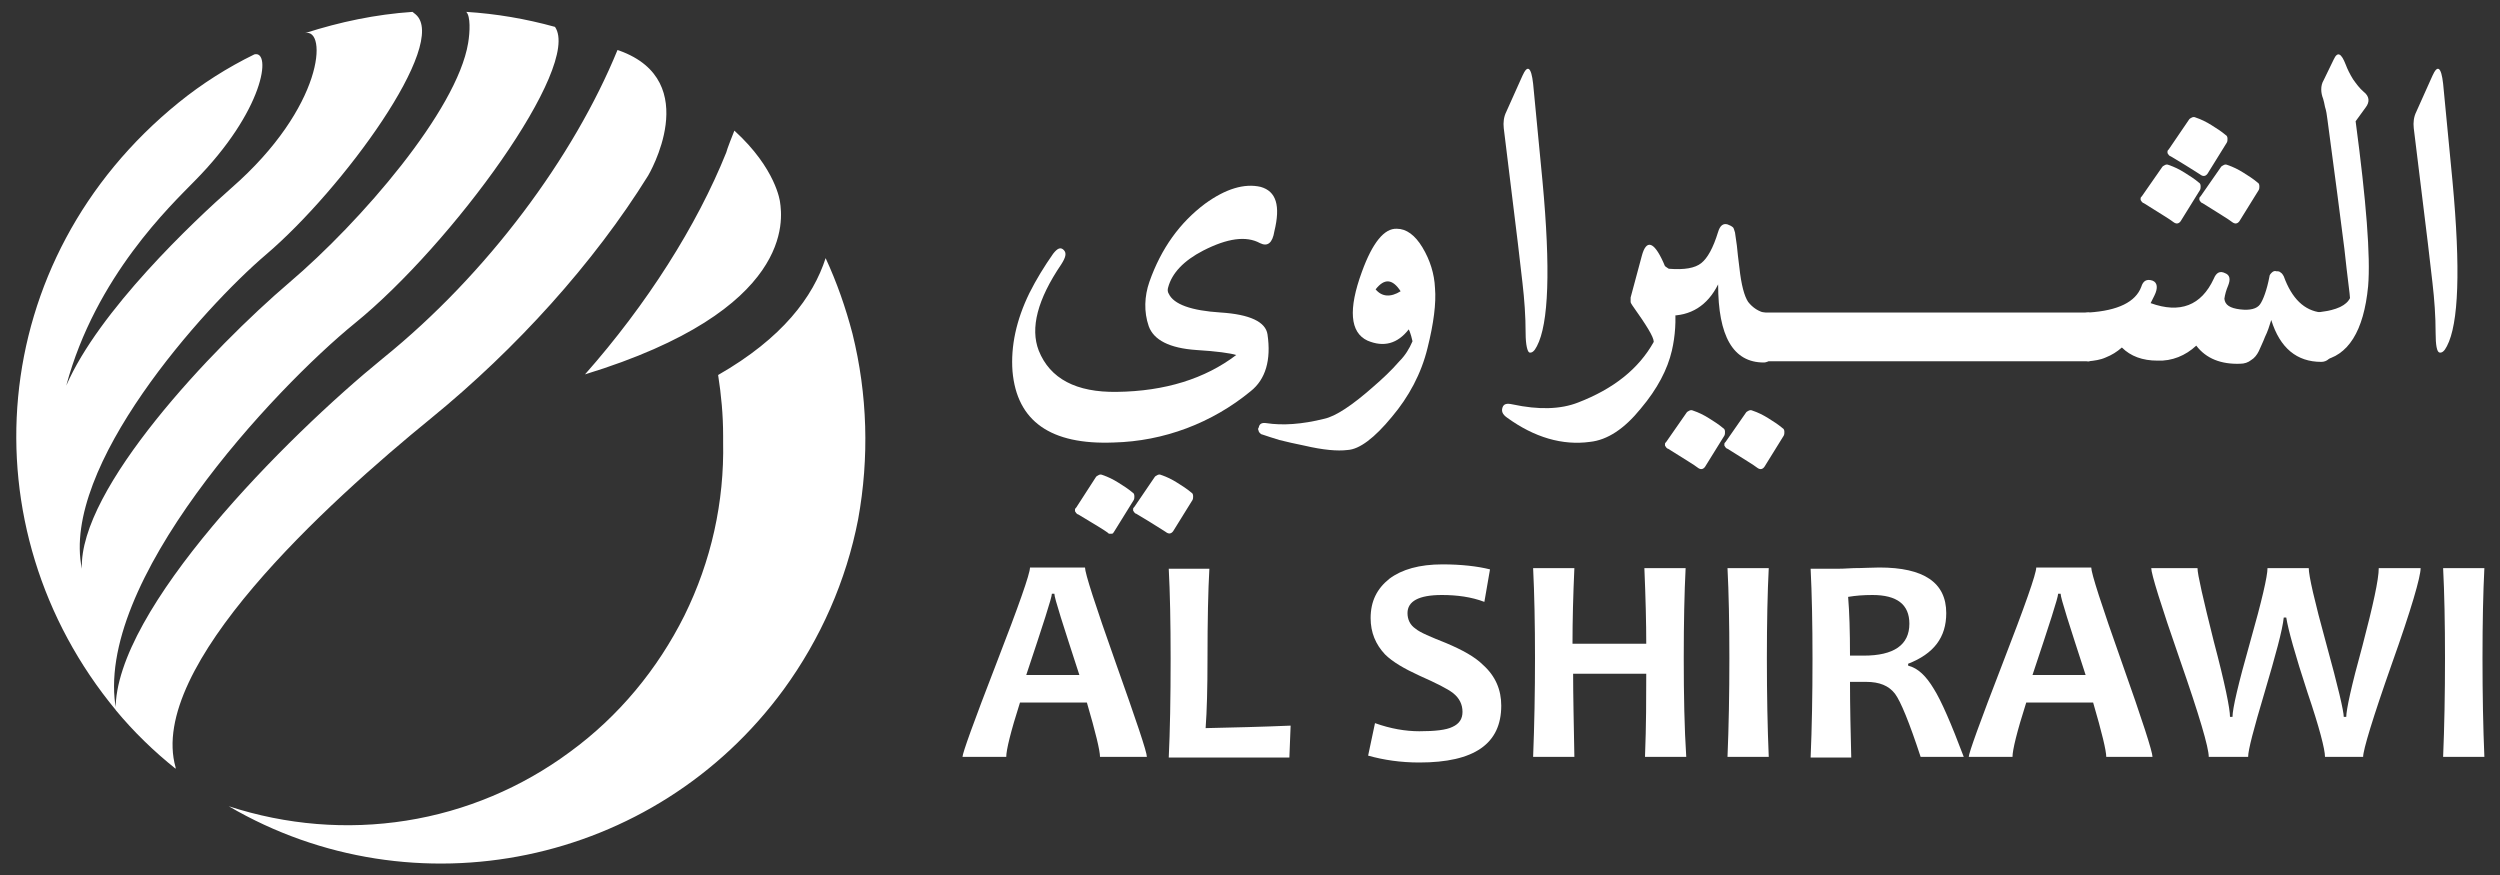 <?xml version="1.0" encoding="utf-8"?>
<!-- Generator: Adobe Illustrator 26.0.0, SVG Export Plug-In . SVG Version: 6.00 Build 0)  -->
<svg version="1.1" id="Layer_1" xmlns="http://www.w3.org/2000/svg" xmlns:xlink="http://www.w3.org/1999/xlink" x="0px" y="0px"
	 viewBox="0 0 400 140" style="enable-background:new 0 0 400 140;" xml:space="preserve">
<rect x="0" y="0" width="400" height="140" fill="#333333" stroke="none"/>
<style type="text/css">
	.st0{fill:#FFFFFF;}
</style>
<g>
	<path class="st0" d="M172.7,108c-2.6-8-4-12.3-4-13h-0.4c0,0.6-1.4,4.9-4.1,13H172.7 M183.5,121.1H176c0-1-0.7-3.9-2.1-8.7h-10.7
		c-1.5,4.7-2.2,7.6-2.2,8.7h-7c0-0.6,1.8-5.6,5.4-14.9c3.6-9.3,5.4-14.4,5.4-15.4h8.8c0,0.9,1.6,5.9,4.9,15.2
		C181.8,115.3,183.5,120.3,183.5,121.1"/>
	<path class="st0" d="M206.5,116.1l-0.2,5.1H187c0.2-4.2,0.3-9.5,0.3-15.8c0-5.8-0.1-10.6-0.3-14.4h6.5c-0.2,3.5-0.3,8.3-0.3,14.4
		c0,4.7-0.1,8.4-0.3,11.1C197.3,116.4,201.8,116.3,206.5,116.1"/>
	<path class="st0" d="M240.2,112.9c0,6.1-4.3,9.1-13.1,9.1c-3,0-5.7-0.4-8.2-1.1l1.1-5.2c2.5,0.9,4.9,1.3,7.1,1.3
		c2.5,0,4.3-0.2,5.3-0.7c1.1-0.5,1.6-1.3,1.6-2.4c0-1.2-0.5-2.2-1.5-3c-0.9-0.7-2.7-1.6-5.4-2.8c-2.4-1.1-4.3-2.2-5.5-3.4
		c-1.5-1.6-2.3-3.5-2.3-5.8c0-2.7,1-4.7,3-6.3c2-1.5,4.8-2.3,8.5-2.3c3,0,5.6,0.3,7.6,0.8l-0.9,5.2c-2.1-0.8-4.4-1.1-6.8-1.1
		c-3.7,0-5.5,1-5.5,2.9c0,1,0.4,1.9,1.3,2.5c0.7,0.6,2.4,1.3,4.9,2.3c2.6,1.1,4.6,2.2,5.9,3.5C239.3,108.2,240.2,110.4,240.2,112.9"
		/>
	<path class="st0" d="M269.8,121.1h-6.6c0.2-5.1,0.2-9.6,0.2-13.3h-11.7c0,3.4,0.1,7.8,0.2,13.3h-6.6c0.2-5.1,0.3-10.4,0.3-15.8
		c0-5.5-0.1-10.3-0.3-14.4h6.6c-0.2,4.4-0.3,8.4-0.3,12.1h11.8c0-3.3-0.1-7.3-0.3-12.1h6.6c-0.2,3.9-0.3,8.7-0.3,14.4
		C269.4,111.2,269.5,116.5,269.8,121.1"/>
	<path class="st0" d="M283,121.1h-6.6c0.2-4.8,0.3-10.1,0.3-15.8c0-5.6-0.1-10.5-0.3-14.4h6.6c-0.2,3.9-0.3,8.7-0.3,14.4
		C282.7,111.2,282.8,116.4,283,121.1"/>
	<path class="st0" d="M305.5,99.8c0-3.1-2-4.6-5.9-4.6c-1.5,0-2.7,0.1-3.9,0.3c0.2,2.4,0.3,5.5,0.3,9.4c0.9,0,1.6,0,2.2,0
		C303,104.9,305.5,103.2,305.5,99.8 M314.2,121.1h-6.9c-1.8-5.5-3.2-8.9-4.1-10.1c-1-1.3-2.5-1.9-4.6-1.9c-0.9,0-1.8,0-2.6,0
		c0,4,0.1,8,0.2,12.1h-6.5c0.2-4.7,0.3-9.9,0.3-15.8c0-5.6-0.1-10.4-0.3-14.4h4c0.5,0,1.4,0,2.9-0.1c1.5,0,2.9-0.1,4.1-0.1
		c7.1,0,10.7,2.4,10.7,7.3c0,3.9-2,6.5-6.1,8.1v0.3c1.6,0.4,2.9,1.7,4.1,3.7C310.6,112.1,312.2,115.8,314.2,121.1"/>
	<path class="st0" d="M333.7,108c-2.6-8-4-12.3-4-13h-0.4c0,0.6-1.4,4.9-4.1,13H333.7 M344.4,121.1H337c0-1-0.7-3.9-2.1-8.7h-10.7
		c-1.5,4.7-2.2,7.6-2.2,8.7h-7c0-0.6,1.8-5.6,5.4-14.9s5.4-14.4,5.4-15.4h8.8c0,0.9,1.6,5.9,4.9,15.2
		C342.8,115.3,344.4,120.3,344.4,121.1"/>
	<path class="st0" d="M387.3,90.9c0,1.4-1.5,6.6-4.6,15.3c-3.1,8.8-4.6,13.8-4.6,14.9H372c0-1.2-0.9-4.7-2.8-10.3
		c-2-6.1-3.1-10.1-3.4-12h-0.4c-0.2,2-1.3,6-3.1,12.1c-1.7,5.7-2.6,9.1-2.6,10.2h-6.3c0-1.5-1.5-6.6-4.6-15.5s-4.6-13.8-4.6-14.7
		h7.4c0,1,0.9,4.9,2.6,11.7c1.8,6.8,2.6,10.8,2.6,12.1h0.4c0-1.3,0.9-5.2,2.8-11.9c1.9-6.7,2.8-10.6,2.8-11.9h6.6
		c0,1.2,0.9,5.2,2.8,12.1s2.8,10.8,2.8,11.7h0.4c0-1.1,0.8-4.9,2.6-11.4c1.7-6.5,2.6-10.6,2.6-12.4L387.3,90.9"/>
	<path class="st0" d="M397.5,121.1h-6.6c0.2-4.8,0.3-10.1,0.3-15.8c0-5.6-0.1-10.5-0.3-14.4h6.6c-0.2,3.9-0.3,8.7-0.3,14.4
		C397.2,111.2,397.3,116.4,397.5,121.1"/>
	<path class="st0" d="M201.6,38.9c-2.2-1.2-5.2-0.8-9.1,1.2c-3.1,1.6-5,3.6-5.6,5.9c-0.1,0.3-0.1,0.7,0.1,1c0.8,1.7,3.6,2.7,8.3,3
		s7.2,1.5,7.5,3.5c0.6,4.1-0.3,7.2-2.7,9.1c-6.2,5.1-13.9,8-21.9,8.2c-10.1,0.4-15.5-3.4-16.2-11.4c-0.3-4,0.6-8.2,2.7-12.5
		c1.1-2.2,2.4-4.3,3.8-6.3c0.7-0.9,1.2-1.1,1.7-0.6s0.3,1.2-0.4,2.3c-3.8,5.6-5,10.2-3.6,13.8c1.8,4.5,6,6.7,12.5,6.6
		c7.7-0.1,14.1-2.1,19.1-5.9c-1-0.3-3.1-0.6-6.4-0.8c-4.3-0.3-6.8-1.6-7.6-3.8c-0.8-2.3-0.7-4.8,0.1-7.1c1.9-5.4,4.9-9.5,8.9-12.5
		c3.3-2.4,6.3-3.3,8.9-2.7c2.5,0.7,3.2,3,2.2,7.1C203.6,38.9,202.8,39.5,201.6,38.9"/>
	<path class="st0" d="M224.1,46.6c-1.3-2-2.6-2.1-4-0.3C221.1,47.5,222.5,47.6,224.1,46.6 M217.9,43.5c1.7-4.7,3.6-7,5.6-6.9
		c1.5,0,2.9,1,4.1,3c1.2,2,1.9,4.2,2,6.5c0.2,2.4-0.2,5.6-1.2,9.6c-1,4.1-3,7.8-5.7,11c-2.8,3.4-5.2,5.2-7.1,5.3
		c-1.6,0.2-3.9,0-6.9-0.7c-1.5-0.3-2.8-0.6-4-0.9c-1-0.3-1.9-0.6-2.8-0.9c-0.1,0-0.2-0.1-0.3-0.2s-0.2-0.2-0.2-0.3
		c0-0.1-0.1-0.2-0.1-0.3c0-0.1,0-0.2,0.1-0.3c0.1-0.6,0.5-0.8,1.2-0.7c2.6,0.4,5.7,0.2,9.3-0.7c1.8-0.4,4.4-2.1,7.8-5.1
		c1.5-1.3,2.9-2.6,4.2-4.1c0.9-0.9,1.6-2,2.1-3.2c-0.1-0.3-0.1-0.5-0.2-0.8c-0.1-0.3-0.2-0.7-0.4-1.1c-1.8,2.3-4,2.9-6.6,1.8
		C216,53.2,215.7,49.5,217.9,43.5"/>
	<path class="st0" d="M243.6,12.1c0.8-1.8,1.4-1.4,1.7,1.3l1.5,15.6c1.3,14,1,22.8-0.9,26.4c-0.4,0.8-0.8,1.1-1.2,1
		c-0.3-0.1-0.6-1.2-0.6-3.1c0-2.7-0.2-5.4-0.5-8c-0.4-3.7-1-8.5-1.7-14.2l-1.3-10.6c-0.1-0.9,0-1.8,0.4-2.6L243.6,12.1"/>
	<path class="st0" d="M241.1,66.8c-0.7-0.5-0.9-1-0.7-1.6s0.7-0.7,1.6-0.5c4.2,0.9,7.7,0.8,10.5-0.3c5.7-2.2,9.7-5.4,12.1-9.7
		c0-0.8-1.2-2.7-3.4-5.8c-0.1-0.2-0.3-0.4-0.3-0.6c0-0.2,0-0.4,0-0.7l1.8-6.7c0.7-2.6,1.9-2.3,3.4,1c2,4.4,2.5,9.4,1.4,14.2
		c-0.7,3-2.3,6.1-5,9.3c-2.6,3.2-5.3,5-8.1,5.3C250,71.3,245.5,70,241.1,66.8"/>
	<path class="st0" d="M277.6,37.2c0.1,0.7,0.2,1.4,0.3,2.1c0.1,0.9,0.2,2.1,0.4,3.5c0.3,2.8,0.8,4.6,1.4,5.5
		c0.7,0.9,1.7,1.6,2.9,1.8c0.5,0.1,1,0.3,1.4,0.7s0.7,0.8,0.8,1.4c0.1,0.3,0.1,0.7,0,1c-0.1,0.4-0.2,0.9-0.3,1.5
		c-0.5,2.2-1.3,3.3-2.3,3.3c-4.9,0-7.3-4.2-7.3-12.5c-1.7,3.4-4.4,5.1-8,5c-2.3,0-3.7-1.1-4.1-3.3c-0.3-1.8-0.1-3.1,0.6-3.8
		c1-1.2,2-1.4,3-0.8L267,43c2.5,0.2,4.2-0.1,5.2-0.9c1-0.8,1.9-2.4,2.7-5c0.3-1,0.8-1.4,1.5-1.2c0.3,0.1,0.7,0.3,0.9,0.5
		C277.4,36.5,277.5,36.9,277.6,37.2"/>
	<path class="st0" d="M342.6,45.9c0.3-1,0.9-1.3,1.8-1c0.8,0.3,0.9,1.2,0.3,2.4l-0.6,1.2c4.7,1.7,8.1,0.4,10.1-3.9
		c0.4-1,1-1.3,1.8-0.9c0.8,0.3,0.9,1,0.5,2c-0.3,0.7-0.5,1.4-0.6,2.1c0.1,1,0.9,1.5,2.5,1.7s2.7-0.1,3.2-0.8s1.1-2.3,1.5-4.4
		c0-0.3,0.2-0.5,0.4-0.7c0.2-0.2,0.5-0.3,0.7-0.2c0.3,0,0.5,0,0.7,0.2c0.2,0.1,0.4,0.4,0.5,0.6c1.3,3.6,3.3,5.5,6,5.8
		c1,0.1,1.7,0.9,2,2.4c0.3,1.2,0.3,2.6-0.1,3.8c-0.3,1.1-1,1.7-1.9,1.7c-3.9,0-6.6-2.2-8-6.7c-0.3,1-0.6,1.9-1,2.7
		c-0.3,0.8-0.7,1.6-1,2.3c-0.3,0.6-0.7,1.1-1.2,1.4c-0.5,0.4-1.1,0.6-1.8,0.6c-3,0.1-5.4-0.8-7-2.9c-1.7,1.6-3.9,2.5-6.2,2.4
		c-2.4,0-4.3-0.7-5.7-2.1c-0.8,0.7-1.6,1.2-2.6,1.6c-0.9,0.4-1.8,0.5-2.7,0.6c-1.2,0-1.9-1.1-2.3-3.2c0-0.3-0.1-0.6-0.1-0.9
		c0-0.3-0.1-0.8-0.1-1.3c-0.1-0.5,0.1-1,0.3-1.4c0.3-0.4,0.7-0.7,1.2-0.8c0.3-0.1,0.7-0.2,1-0.2C338.9,49.7,341.7,48.3,342.6,45.9"
		/>
	<path class="st0" d="M350.2,19.2c0.1-0.2,0.3-0.3,0.5-0.4s0.4-0.1,0.6,0c0.9,0.3,1.7,0.7,2.5,1.2s1.6,1,2.3,1.6
		c0.2,0.1,0.3,0.3,0.3,0.6c0,0.2,0,0.4-0.1,0.6l-3.1,5c-0.3,0.4-0.7,0.5-1.2,0.1c-0.5-0.3-2-1.3-4.7-2.9c-0.1,0-0.2-0.1-0.3-0.2
		c-0.1-0.1-0.1-0.2-0.2-0.3c0-0.1,0-0.2,0-0.3c0-0.1,0.1-0.2,0.2-0.3L350.2,19.2"/>
	<path class="st0" d="M279.3,66.1c0.1-0.2,0.3-0.3,0.5-0.4s0.4-0.1,0.6,0c0.9,0.3,1.7,0.7,2.5,1.2s1.6,1,2.3,1.6
		c0.2,0.1,0.3,0.3,0.3,0.6c0,0.2,0,0.4-0.1,0.6l-3.1,5c-0.3,0.4-0.7,0.5-1.2,0.1s-2-1.3-4.7-3c-0.1,0-0.2-0.1-0.3-0.2
		c-0.1-0.1-0.1-0.2-0.2-0.3c0-0.1,0-0.2,0-0.3c0-0.1,0.1-0.2,0.2-0.3L279.3,66.1"/>
	<path class="st0" d="M269.8,66.1c0.1-0.2,0.3-0.3,0.5-0.4s0.4-0.1,0.6,0c0.9,0.3,1.7,0.7,2.5,1.2s1.6,1,2.3,1.6
		c0.2,0.1,0.3,0.3,0.3,0.6c0,0.2,0,0.4-0.1,0.6l-3.1,5c-0.3,0.4-0.7,0.5-1.2,0.1s-2-1.3-4.7-3c-0.1,0-0.2-0.1-0.3-0.2
		c-0.1-0.1-0.1-0.2-0.2-0.3c0-0.1,0-0.2,0-0.3c0-0.1,0.1-0.2,0.2-0.3L269.8,66.1"/>
	<path class="st0" d="M355.3,26.8c0.1-0.2,0.3-0.3,0.5-0.4s0.4-0.1,0.6,0c0.9,0.3,1.7,0.7,2.5,1.2s1.6,1,2.3,1.6
		c0.2,0.1,0.3,0.3,0.3,0.6c0,0.2,0,0.4-0.1,0.6l-3.1,5c-0.3,0.4-0.7,0.5-1.2,0.1s-2-1.3-4.7-3c-0.1,0-0.2-0.1-0.3-0.2
		c-0.1-0.1-0.1-0.2-0.2-0.3c0-0.1,0-0.2,0-0.3c0-0.1,0.1-0.2,0.2-0.3L355.3,26.8"/>
	<path class="st0" d="M345.9,26.8c0.1-0.2,0.3-0.3,0.5-0.4s0.4-0.1,0.6,0c0.9,0.3,1.7,0.7,2.5,1.2s1.6,1,2.3,1.6
		c0.2,0.1,0.3,0.3,0.3,0.6c0,0.2,0,0.4-0.1,0.6l-3.1,5c-0.3,0.4-0.7,0.5-1.2,0.1s-2-1.3-4.7-3c-0.1,0-0.2-0.1-0.3-0.2
		c-0.1-0.1-0.1-0.2-0.2-0.3c0-0.1,0-0.2,0-0.3c0-0.1,0.1-0.2,0.2-0.3L345.9,26.8"/>
	<path class="st0" d="M184.7,76.4c0.1-0.2,0.3-0.3,0.5-0.4s0.4-0.1,0.6,0c0.9,0.3,1.7,0.7,2.5,1.2s1.6,1,2.3,1.6
		c0.2,0.1,0.3,0.3,0.3,0.6c0,0.2,0,0.4-0.1,0.6l-3.1,5c-0.3,0.4-0.7,0.5-1.2,0.1c-0.5-0.3-2-1.3-4.7-2.9c-0.1,0-0.2-0.1-0.3-0.2
		s-0.1-0.2-0.2-0.3c0-0.1,0-0.2,0-0.3c0-0.1,0.1-0.2,0.2-0.3L184.7,76.4"/>
	<path class="st0" d="M175.3,76.4c0.1-0.2,0.3-0.3,0.5-0.4s0.4-0.1,0.6,0c0.9,0.3,1.7,0.7,2.5,1.2s1.6,1,2.3,1.6
		c0.2,0.1,0.3,0.3,0.3,0.6c0,0.2,0,0.4-0.1,0.6l-3.1,5c-0.1,0.1-0.1,0.2-0.2,0.3c-0.1,0.1-0.2,0.1-0.3,0.1s-0.2,0-0.3,0
		s-0.2-0.1-0.3-0.2c-0.4-0.3-2-1.3-4.7-2.9c-0.1,0-0.2-0.1-0.3-0.2s-0.1-0.2-0.2-0.3c0-0.1,0-0.2,0-0.3c0-0.1,0.1-0.2,0.2-0.3
		L175.3,76.4"/>
	<path class="st0" d="M376.9,19.4c1.7,12.8,2.4,21.6,2,26.4c-0.7,7.2-3.2,11.2-7.5,11.9c-1.1,0.2-1.7-0.5-1.8-2c0-0.5-0.1-1-0.1-1.6
		s0-1.2,0-1.9c0.1-1.4,0.7-2.2,1.9-2.3c2.4-0.3,4-1,4.6-2.2c0-0.5-0.4-3.2-0.9-7.9c-0.6-4.8-1.5-11.6-2.7-20.6
		c-0.1-0.8-0.2-1.5-0.4-2.1c-0.1-0.5-0.2-1-0.3-1.3c-0.2-0.5-0.3-1-0.3-1.5s0.1-1,0.4-1.5l1.6-3.3c0.6-1.3,1.2-1,1.9,0.8
		c0.3,0.8,0.7,1.6,1.2,2.4c0.5,0.7,1,1.4,1.7,2c0.9,0.7,1,1.6,0.3,2.5L376.9,19.4"/>
	<path class="st0" d="M389.2,12.1c0.8-1.8,1.4-1.4,1.7,1.3l1.5,15.6c1.3,14,1,22.8-0.9,26.4c-0.4,0.8-0.8,1.1-1.2,1
		c-0.4-0.1-0.6-1.2-0.6-3.1c0-2.7-0.2-5.4-0.5-8c-0.4-3.7-1-8.5-1.7-14.2l-1.3-10.6c-0.1-0.9,0-1.8,0.4-2.6L389.2,12.1"/>
	<polygon class="st0" points="282.3,50 282.6,50 334.3,50 334.3,57.8 281.9,57.8 278.7,52.1 282,50 	"/>
	<path class="st0" d="M136.4,53.4L136.4,53.4c-1.1-4.2-2.5-8.2-4.3-12.1c-2,6.2-6.9,12.8-17.2,18.7c0.5,3.2,0.8,6.4,0.8,9.7v1
		c0.2,9.6-1.9,19.1-6.2,27.8c-4.3,8.6-10.5,16.1-18.3,21.8c-7.7,5.7-16.7,9.5-26.2,11S45.8,132,36.6,129
		c29.6,17.3,68.1,9.6,88.8-18.7c5.9-8.1,10-17.4,11.9-27.2C139.1,73.2,138.8,63.1,136.4,53.4L136.4,53.4 M124.8,32.3
		c0,0-0.6-5.3-7.3-11.4c-0.2,0.5-1.2,3-1.3,3.5c-4.7,11.7-12.7,24.3-22.6,35.5C127.2,49.6,125.2,35,124.8,32.3L124.8,32.3z
		 M56.8,51.7c15.5-12.6,36.3-41.1,32-47.4C84.1,3,79.4,2.2,74.6,1.9c0.7,0.7,0.6,3.2,0.3,5c-1.8,10.8-17.2,28.6-28.6,38.3
		C34.1,55.6,12.6,78.2,13.1,91C9.7,74.7,32.6,49.2,42.6,40.7C54.8,30.3,71.9,6.9,66.5,2.3L66,1.9c-5.9,0.4-11.6,1.6-17.2,3.4
		c3.6-0.9,3.1,11.8-11.8,24.8c-5.9,5.2-21.2,19.6-26.4,31.6C15.3,44.2,27.4,32.8,31.1,29C42.3,17.7,43.5,8,40.7,8.7
		c-4.3,2.1-8.4,4.7-12.1,7.7c-31,25.1-34.2,68.1-10,97.3C14.7,93.3,44,62.1,56.8,51.7 M69,66.9c13.6-11.1,26-24.8,34.7-38.8
		c0,0,9-15.1-4.6-20L98.8,8c-7,17.1-20.8,35.8-37.5,49.3c-15.5,12.6-43,40.3-42.8,56.3c2.9,3.5,6.1,6.6,9.6,9.4v-0.2
		C23.5,106.7,52.3,80.5,69,66.9"/>
</g>
</svg>
